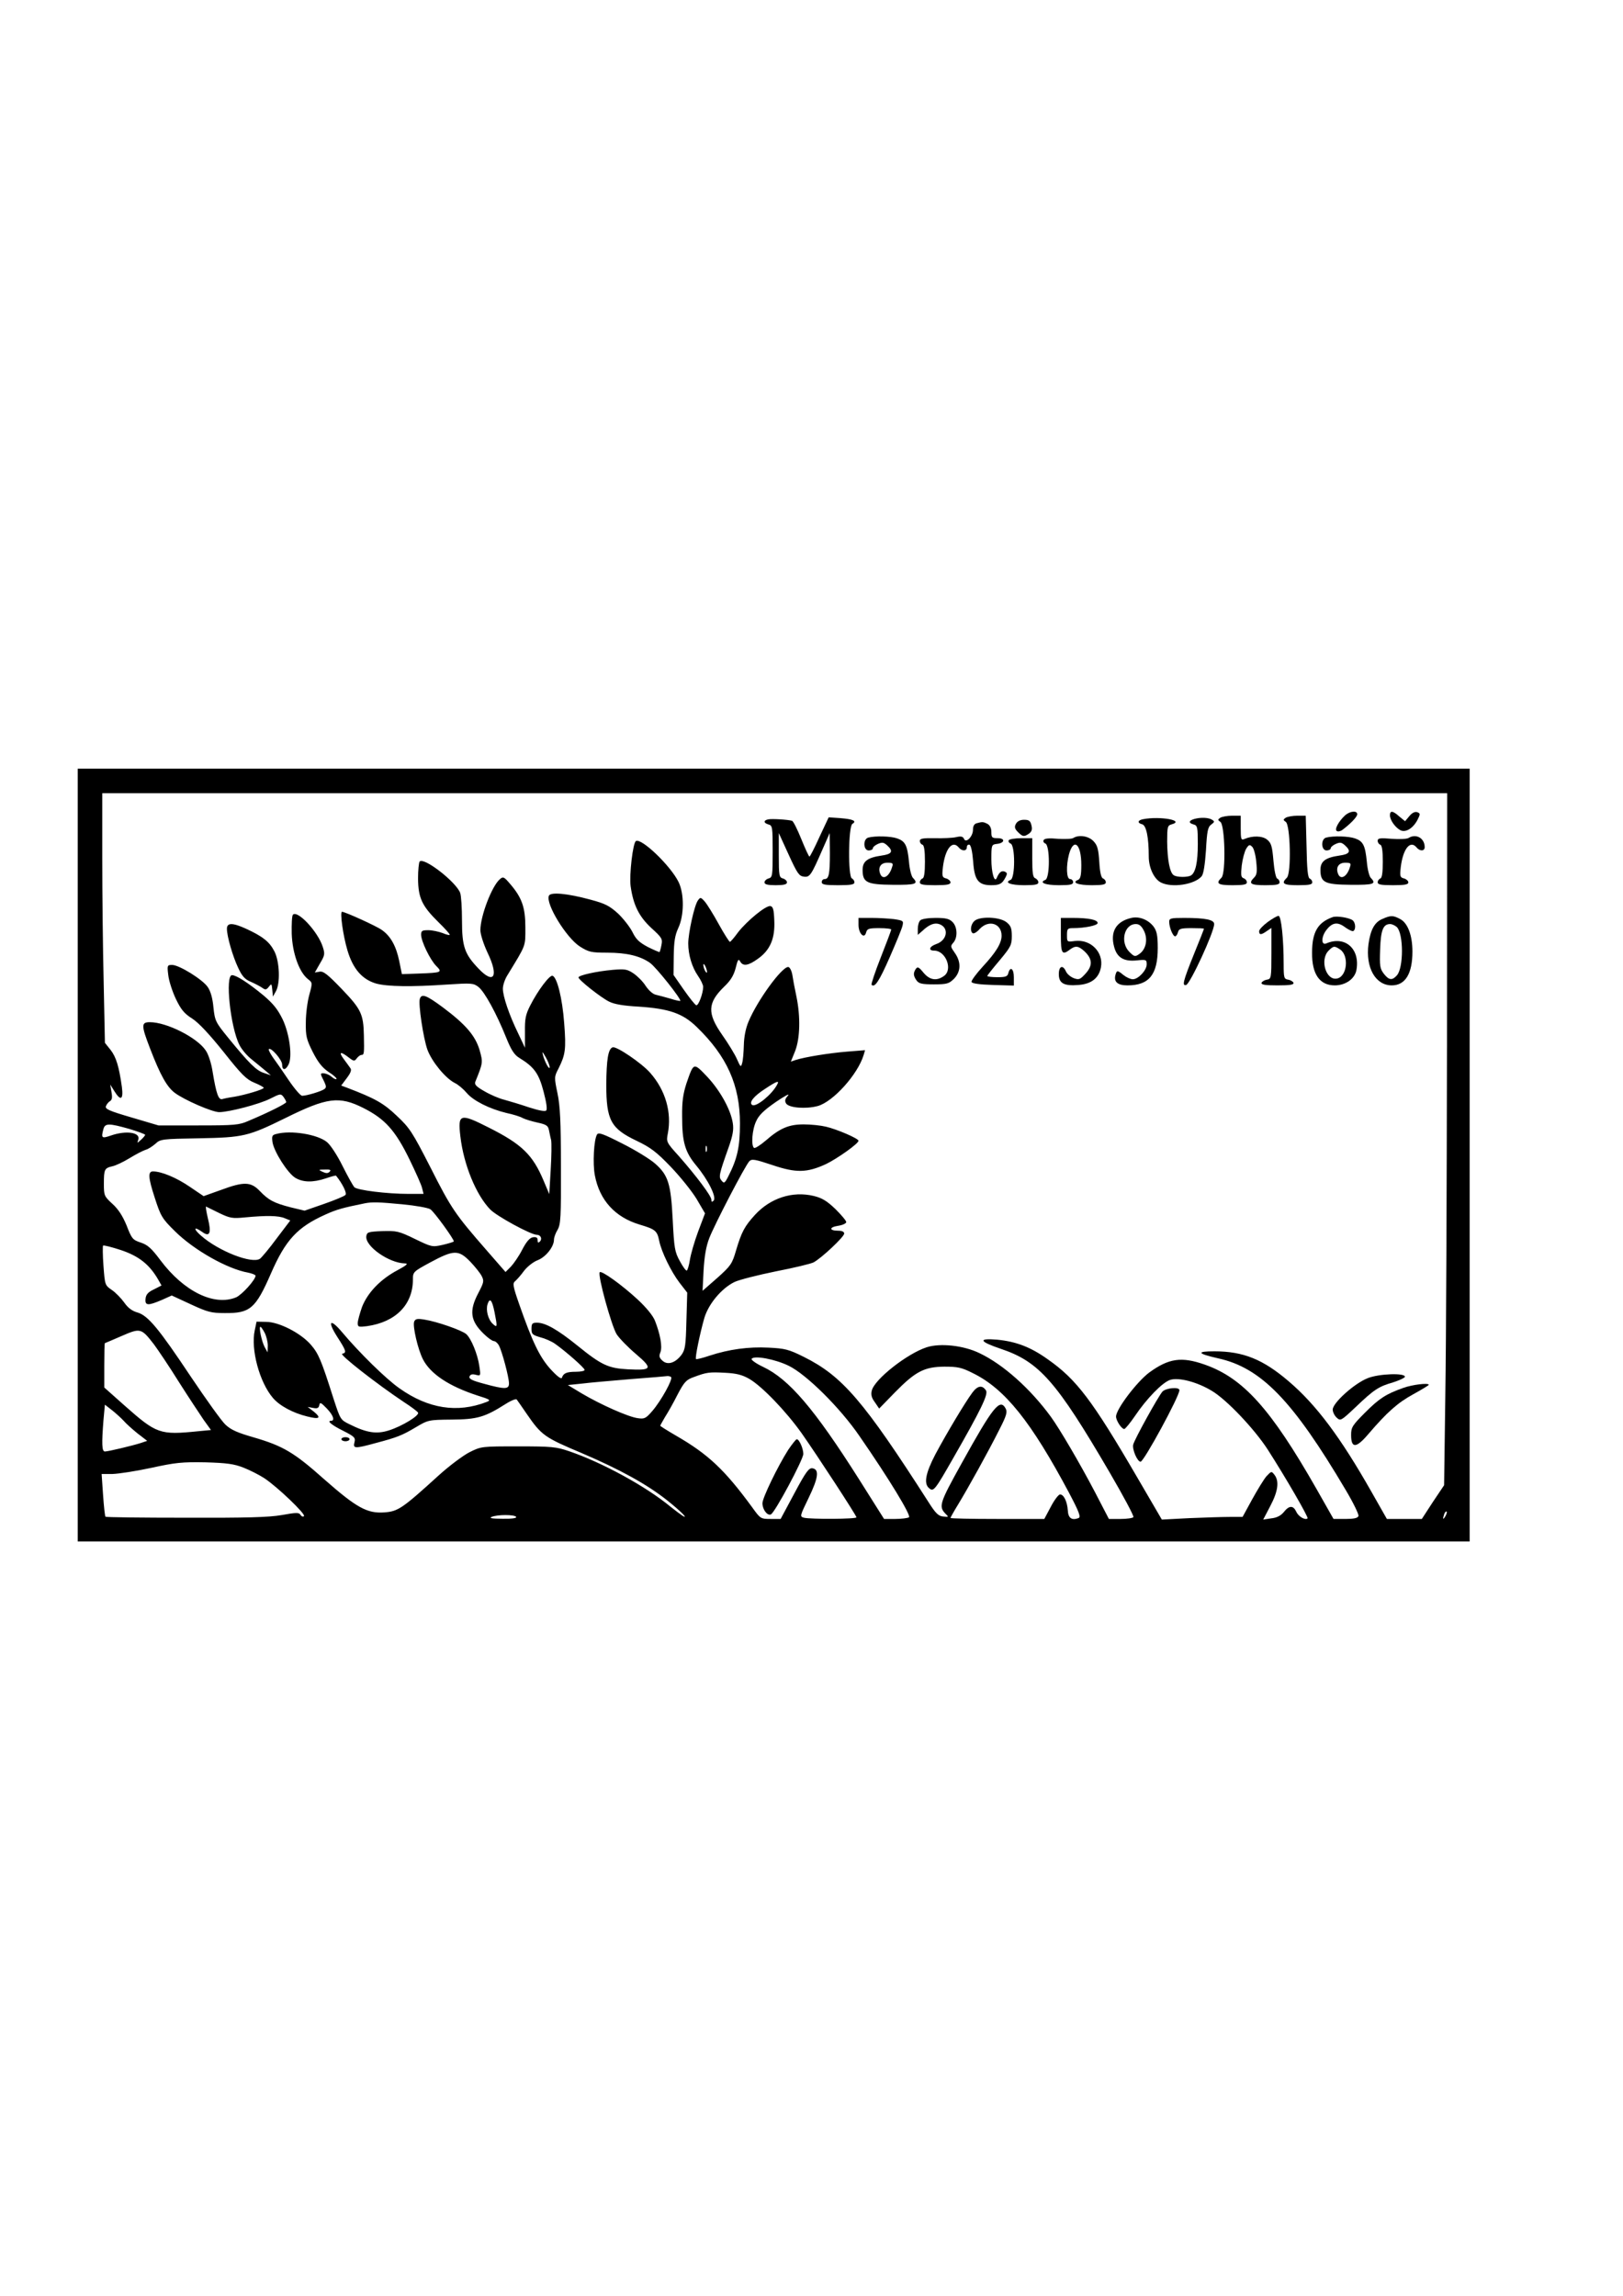 <?xml version="1.0" encoding="UTF-8" standalone="yes"?>
<svg version="1.0" xmlns="http://www.w3.org/2000/svg" width="210mm" height="297mm" viewBox="0 0 794 1123" preserveAspectRatio="xMidYMid meet">
  <g transform="translate(0,1123) scale(0.1,-0.1)" fill="#000000" stroke="none">
    <path d="M380 5580 l0 -1890 3405 0 3405 0 0 1890 0 1890 -3405 0 -3405 0 0
-1890z m6699 523 c-1 -687 -4 -1448 -8 -1693 l-6 -445 -55 -82 -54 -83 -86 0
-85 0 -75 132 c-152 268 -271 427 -405 541 -126 108 -223 147 -364 147 -90 0
-84 -11 17 -34 212 -46 367 -207 626 -645 37 -62 65 -120 62 -127 -4 -10 -23
-14 -64 -14 l-58 0 -84 148 c-223 391 -358 541 -546 607 -114 40 -176 31 -272
-39 -60 -45 -162 -179 -162 -215 0 -20 27 -61 40 -61 5 0 28 28 52 63 58 86
134 164 172 177 42 14 133 -10 204 -53 73 -43 210 -188 275 -289 86 -134 199
-329 194 -335 -11 -11 -45 9 -55 32 -15 32 -35 32 -61 -1 -14 -17 -33 -28 -61
-31 l-40 -6 35 67 c38 72 44 121 20 152 -15 19 -15 18 -39 -7 -13 -15 -44 -66
-70 -113 l-47 -86 -63 0 c-35 0 -123 -3 -197 -6 l-135 -7 -119 204 c-222 381
-298 481 -439 580 -84 60 -155 87 -248 96 -95 8 -88 -9 19 -45 187 -63 271
-158 532 -605 67 -115 119 -212 116 -218 -4 -5 -32 -9 -63 -9 l-57 0 -69 133
c-73 139 -172 308 -215 367 -100 137 -233 256 -349 311 -78 38 -192 50 -258
29 -96 -31 -256 -157 -269 -212 -5 -20 -1 -36 15 -57 l21 -31 77 79 c101 103
144 125 242 126 65 0 85 -4 140 -32 157 -77 285 -238 470 -585 50 -95 59 -119
46 -124 -33 -12 -50 0 -52 38 -3 44 -20 78 -38 78 -7 0 -28 -27 -45 -60 l-32
-60 -230 0 c-126 0 -229 2 -229 5 0 2 17 33 38 67 48 79 147 257 201 365 35
68 40 86 31 103 -28 52 -62 9 -215 -267 -110 -198 -114 -212 -78 -249 15 -14
14 -15 -13 -12 -23 2 -37 16 -70 68 -319 498 -423 619 -612 713 -74 37 -93 41
-172 45 -98 5 -193 -8 -288 -39 -35 -12 -65 -19 -67 -17 -6 5 20 129 41 202
21 69 84 144 147 175 23 11 114 34 202 52 88 17 171 37 185 44 38 20 150 125
150 141 0 9 -11 14 -29 14 -45 0 -46 17 -1 24 22 3 40 12 40 18 0 7 -24 35
-53 64 -42 40 -65 54 -106 64 -104 25 -212 -10 -288 -93 -50 -55 -65 -82 -92
-173 -19 -66 -26 -76 -92 -135 l-72 -63 5 99 c4 69 12 118 28 159 26 67 175
354 196 376 12 12 26 10 113 -19 115 -39 169 -38 262 5 54 26 159 100 159 114
0 11 -107 57 -160 69 -25 6 -73 11 -108 11 -73 0 -116 -18 -187 -80 -26 -22
-51 -38 -56 -35 -15 10 -10 88 10 130 13 30 38 54 97 95 43 29 70 44 59 31
-15 -17 -17 -26 -9 -39 14 -21 96 -28 155 -12 75 21 195 154 224 249 l7 24
-88 -7 c-86 -7 -205 -26 -252 -41 l-23 -8 21 52 c24 62 27 167 6 268 -8 37
-17 85 -20 106 -4 21 -13 37 -20 37 -32 0 -151 -164 -194 -267 -14 -33 -22
-74 -23 -115 -1 -35 -4 -74 -8 -87 -6 -23 -8 -22 -26 19 -10 23 -43 77 -72
118 -74 106 -72 156 10 236 32 30 47 56 56 91 10 41 14 47 22 32 14 -25 40
-21 88 14 59 42 83 99 79 186 -2 54 -6 68 -19 71 -22 4 -114 -72 -158 -128
-18 -25 -36 -46 -40 -47 -3 -1 -28 38 -55 87 -27 49 -58 99 -69 111 -19 21
-21 21 -33 4 -17 -23 -47 -159 -47 -210 0 -55 18 -116 48 -159 14 -20 25 -44
25 -53 0 -31 -23 -94 -34 -90 -6 2 -33 36 -61 76 l-50 72 1 92 c1 72 6 102 22
137 29 61 30 167 2 225 -39 80 -182 217 -209 201 -15 -9 -33 -165 -26 -220 13
-93 41 -149 101 -205 52 -47 56 -54 50 -83 -3 -17 -8 -33 -9 -35 -2 -1 -28 10
-58 25 -43 23 -58 38 -75 73 -12 24 -44 65 -70 90 -42 38 -63 49 -134 68 -114
31 -198 39 -205 19 -16 -40 86 -206 152 -248 43 -27 55 -30 133 -30 96 0 162
-16 210 -50 30 -21 155 -179 148 -186 -2 -1 -24 3 -48 11 -25 7 -57 16 -71 19
-15 3 -35 21 -50 43 -13 21 -40 48 -59 61 -31 21 -42 23 -102 18 -81 -7 -168
-27 -168 -37 0 -12 109 -98 149 -118 25 -13 71 -21 146 -25 149 -10 215 -33
283 -99 149 -144 212 -286 212 -473 0 -114 -13 -172 -57 -258 -17 -34 -21 -36
-33 -21 -15 18 -13 29 35 164 20 57 25 85 20 117 -10 66 -62 160 -126 228 -67
70 -65 70 -101 -34 -16 -50 -22 -88 -21 -162 0 -124 14 -173 69 -239 59 -71
101 -156 85 -172 -8 -8 -11 -7 -11 5 0 18 -73 115 -159 213 -61 67 -62 70 -54
110 20 103 -11 212 -86 297 -42 48 -166 132 -184 125 -22 -8 -30 -60 -31 -182
0 -174 22 -215 148 -275 69 -33 97 -54 168 -128 46 -48 103 -119 126 -157 l41
-70 -34 -90 c-18 -49 -36 -111 -40 -138 -4 -26 -11 -49 -15 -52 -4 -2 -19 18
-34 46 -25 45 -28 63 -35 202 -9 178 -22 219 -87 276 -24 21 -95 65 -159 97
-94 48 -117 56 -124 45 -16 -25 -22 -144 -11 -200 23 -122 99 -205 219 -241
77 -23 86 -30 96 -80 11 -54 58 -150 99 -204 l38 -49 -4 -138 c-3 -121 -6
-141 -24 -166 -30 -40 -68 -52 -93 -29 -16 14 -18 23 -10 42 10 27 -1 88 -27
154 -10 25 -43 65 -85 104 -78 72 -176 142 -185 133 -12 -12 58 -265 83 -304
14 -21 57 -65 95 -97 83 -71 78 -80 -40 -74 -95 5 -129 20 -246 115 -99 80
-158 113 -199 113 -23 0 -27 -4 -27 -30 0 -26 5 -30 42 -41 24 -6 56 -20 73
-32 50 -35 145 -118 145 -128 0 -5 -19 -9 -42 -9 -46 0 -62 -7 -69 -29 -3 -9
-23 6 -56 42 -53 59 -88 131 -154 320 -30 86 -32 100 -19 110 8 7 28 29 43 50
16 21 46 45 68 53 40 16 79 66 79 100 0 11 8 33 18 49 15 27 17 61 16 310 0
220 -4 297 -17 358 -16 77 -16 80 5 120 34 68 38 94 28 222 -9 123 -35 225
-57 232 -14 5 -72 -72 -109 -145 -23 -45 -27 -66 -26 -130 l0 -77 -33 70 c-45
92 -75 182 -75 219 0 17 10 47 23 67 92 151 87 137 87 233 0 98 -17 146 -76
214 -28 33 -33 35 -48 22 -39 -32 -96 -180 -96 -250 0 -20 15 -67 35 -110 56
-116 32 -158 -44 -78 -68 71 -81 107 -81 236 0 61 -4 122 -9 135 -21 54 -177
175 -198 153 -4 -4 -8 -42 -8 -84 1 -94 19 -133 99 -212 31 -30 56 -58 56 -62
0 -4 -16 0 -35 8 -19 7 -50 14 -70 14 -30 0 -35 -3 -35 -22 0 -32 44 -123 74
-153 31 -31 27 -33 -83 -37 l-85 -3 -13 64 c-15 73 -42 122 -85 152 -26 19
-180 89 -195 89 -11 0 5 -117 27 -190 27 -90 72 -141 140 -161 55 -15 172 -17
345 -5 124 8 131 7 156 -12 30 -24 88 -130 135 -247 25 -62 40 -85 65 -100 72
-44 95 -76 118 -164 14 -53 19 -87 13 -93 -6 -6 -36 0 -83 15 -41 14 -95 30
-120 37 -26 6 -70 25 -99 42 -39 22 -50 33 -45 46 38 94 38 95 21 156 -21 70
-68 125 -179 208 -81 60 -104 69 -113 43 -9 -23 17 -195 37 -250 22 -59 88
-139 133 -162 17 -8 43 -30 59 -49 32 -38 111 -78 194 -98 33 -7 69 -18 80
-25 12 -6 44 -16 72 -22 42 -9 52 -15 56 -35 3 -13 7 -36 11 -50 3 -15 2 -80
-2 -146 l-7 -119 -27 64 c-54 129 -107 180 -270 262 -140 71 -151 67 -138 -43
16 -139 77 -287 146 -358 32 -33 199 -124 228 -124 19 0 28 -20 15 -33 -8 -8
-11 -6 -11 7 0 12 -6 16 -22 14 -16 -2 -32 -20 -53 -60 -16 -32 -42 -69 -56
-84 l-26 -26 -95 109 c-151 173 -171 202 -272 402 -89 174 -102 194 -165 253
-65 62 -106 85 -245 138 l-27 10 27 36 c19 25 25 40 18 49 -5 7 -19 27 -32 44
-27 36 -17 40 23 9 26 -20 29 -20 40 -5 7 9 17 17 24 17 12 0 13 8 11 95 -2
105 -14 129 -108 227 -69 72 -91 89 -109 85 l-23 -4 25 44 c24 40 25 47 14 81
-23 74 -123 181 -146 158 -5 -4 -7 -46 -6 -93 3 -94 36 -188 79 -222 23 -18
23 -18 7 -77 -9 -32 -17 -93 -17 -135 -1 -67 3 -83 34 -145 26 -51 46 -76 78
-98 24 -15 41 -31 38 -34 -3 -3 -14 2 -24 11 -18 16 -52 23 -52 12 0 -4 7 -19
15 -34 11 -23 12 -31 2 -38 -14 -11 -87 -33 -109 -33 -8 0 -38 35 -67 78 -28
42 -63 92 -77 111 -13 19 -22 37 -19 39 10 11 65 -52 65 -75 0 -29 16 -30 31
-1 20 37 6 148 -28 221 -24 49 -45 76 -93 117 -75 62 -134 100 -155 100 -35 0
-8 -255 36 -341 10 -21 37 -53 60 -71 22 -18 53 -43 67 -55 l27 -23 -35 12
c-37 12 -72 47 -174 172 -62 76 -65 83 -72 148 -4 45 -14 80 -28 100 -25 37
-140 108 -174 108 -24 0 -25 -2 -19 -50 3 -28 20 -80 37 -116 25 -52 41 -72
81 -97 32 -21 84 -77 153 -163 87 -110 111 -134 150 -150 25 -10 46 -22 46
-25 0 -8 -92 -35 -145 -44 -22 -3 -47 -8 -57 -11 -19 -6 -30 24 -48 133 -6 41
-21 87 -34 105 -42 63 -191 138 -273 138 -43 0 -43 -15 1 -129 50 -130 82
-187 120 -216 46 -35 184 -95 218 -95 48 0 197 39 250 66 49 25 52 25 65 8 7
-10 13 -21 13 -25 0 -7 -85 -50 -185 -92 -45 -20 -68 -22 -245 -22 l-195 0
-132 39 c-109 32 -130 41 -125 55 3 9 12 20 20 25 10 6 12 18 7 45 l-6 36 20
-32 c31 -50 45 -43 37 20 -14 100 -28 146 -55 181 l-28 35 -6 293 c-4 161 -7
436 -7 611 l0 317 3290 0 3290 0 -1 -1247z m-3620 372 c0 -5 -4 -3 -9 5 -5 8
-9 22 -9 30 0 16 17 -16 18 -35z m-770 -465 c0 -18 -24 25 -33 60 -5 19 -2 16
13 -10 11 -19 20 -42 20 -50z m1112 -87 c-25 -47 -102 -110 -121 -98 -18 11 7
43 63 79 59 39 72 43 58 19z m-2023 -113 c105 -53 156 -109 226 -253 30 -62
58 -124 61 -139 l7 -28 -73 0 c-104 0 -252 18 -266 33 -6 7 -32 53 -57 103
-25 51 -59 103 -76 117 -45 38 -177 60 -249 40 -20 -5 -22 -10 -18 -40 8 -48
74 -151 111 -174 38 -23 87 -24 150 -3 26 9 48 15 50 13 32 -40 54 -85 46 -94
-5 -6 -53 -26 -105 -44 l-95 -33 -67 16 c-82 21 -109 35 -152 80 -44 46 -78
47 -191 5 l-84 -30 -68 46 c-64 44 -138 75 -180 75 -25 0 -23 -31 8 -126 30
-94 37 -105 100 -167 93 -92 256 -184 357 -202 20 -4 37 -11 37 -15 0 -20 -66
-93 -95 -106 -107 -44 -255 28 -370 181 -44 59 -63 76 -97 87 -39 13 -44 19
-69 84 -20 48 -41 80 -70 106 -39 36 -41 40 -41 97 0 71 3 77 41 86 16 3 54
21 85 40 31 19 66 37 79 41 12 3 33 17 47 29 24 23 33 24 215 27 216 4 240 10
421 99 204 101 263 109 382 49z m-1146 -102 c43 -13 78 -26 78 -29 0 -3 -9
-14 -20 -24 -20 -18 -20 -18 -14 -1 14 37 -59 48 -135 21 -44 -15 -47 -12 -35
33 8 28 27 28 126 0z m2825 -110 c-3 -7 -5 -2 -5 12 0 14 2 19 5 13 2 -7 2
-19 0 -25z m-1845 -100 c-8 -8 -17 -8 -34 0 -22 10 -21 11 12 11 26 1 31 -2
22 -11z m357 -159 c64 -6 125 -17 136 -24 18 -11 115 -145 115 -157 0 -3 -24
-10 -53 -17 -53 -12 -55 -11 -138 29 -78 38 -89 40 -159 38 -69 -3 -75 -5 -78
-25 -7 -49 112 -132 189 -133 18 0 9 -9 -36 -33 -85 -45 -147 -111 -174 -180
-11 -32 -21 -67 -21 -79 0 -19 4 -20 45 -15 141 20 225 105 225 229 0 36 2 38
83 82 117 63 140 64 198 4 22 -23 47 -54 55 -69 13 -25 11 -32 -16 -84 -46
-87 -39 -136 26 -199 20 -20 43 -36 50 -36 7 0 19 -10 25 -22 15 -28 49 -155
49 -185 0 -29 -19 -30 -121 -2 -60 16 -76 24 -72 36 4 10 13 13 31 8 24 -6 24
-5 17 42 -8 58 -40 136 -64 157 -21 19 -145 62 -204 71 -36 6 -45 4 -51 -10
-8 -22 18 -135 43 -184 37 -72 128 -132 266 -177 64 -20 68 -23 45 -32 -143
-55 -285 -33 -426 67 -67 47 -196 174 -281 275 -58 69 -73 55 -24 -22 45 -70
48 -79 25 -84 -16 -3 168 -147 303 -237 34 -22 65 -45 68 -51 8 -14 -79 -67
-143 -87 -60 -19 -108 -12 -192 30 -45 22 -45 23 -79 127 -60 189 -73 219
-111 263 -50 57 -156 111 -218 111 l-47 1 -9 -43 c-20 -92 23 -253 89 -330 32
-38 98 -74 169 -91 60 -15 69 -7 31 24 l-30 23 27 -5 c20 -4 27 -1 30 14 3 15
8 13 36 -16 32 -33 42 -61 21 -61 -22 0 5 -22 62 -50 53 -27 59 -33 53 -55 -8
-31 1 -32 103 -4 106 28 129 37 198 78 59 35 62 36 175 37 125 1 162 12 263
76 28 18 52 27 55 22 4 -5 26 -37 48 -69 73 -106 87 -116 270 -193 185 -79
320 -153 419 -232 63 -50 106 -93 75 -75 -8 5 -35 25 -60 45 -121 100 -334
216 -495 271 -64 22 -87 24 -250 24 -177 0 -181 0 -237 -28 -32 -16 -100 -67
-153 -115 -178 -162 -198 -175 -265 -180 -84 -6 -136 23 -294 162 -147 131
-201 163 -345 205 -80 23 -112 37 -139 63 -19 18 -94 123 -168 233 -158 237
-210 300 -262 315 -25 7 -46 22 -64 48 -15 21 -42 49 -61 62 -34 23 -34 25
-41 118 -4 52 -4 97 -2 99 3 3 42 -7 88 -22 86 -29 138 -69 181 -143 l17 -30
-37 -19 c-28 -13 -39 -25 -41 -45 -4 -35 11 -36 79 -7 l49 22 93 -43 c82 -38
100 -43 167 -43 123 -1 150 21 225 193 72 165 129 227 267 289 55 25 85 33
193 55 36 7 68 6 184 -5z m-896 -43 c52 -25 64 -27 125 -21 105 10 165 9 195
-4 l27 -11 -66 -87 c-36 -49 -73 -93 -82 -100 -39 -27 -203 37 -289 113 -39
34 -35 47 6 18 37 -27 46 -6 28 66 -8 34 -12 59 -9 58 4 -2 33 -16 65 -32z
m1346 -483 c15 -75 14 -79 -8 -59 -23 21 -35 67 -26 96 11 34 22 22 34 -37z
m-1124 -103 c8 -16 15 -44 15 -62 l-1 -33 -14 25 c-15 28 -30 100 -21 100 3 0
12 -13 21 -30z m-542 -56 c20 -27 76 -110 122 -184 47 -74 102 -157 121 -185
l36 -50 -63 -6 c-187 -19 -203 -13 -359 125 l-100 89 0 109 c0 59 1 108 3 108
1 0 38 16 82 35 92 40 96 39 158 -41z m3106 -105 c86 -42 251 -205 346 -344
144 -208 254 -389 242 -397 -7 -4 -37 -8 -67 -8 l-55 0 -123 195 c-218 344
-342 489 -469 549 -34 16 -59 34 -56 39 11 18 115 -1 182 -34z m-193 -64 c63
-37 180 -159 256 -266 78 -111 267 -401 268 -411 0 -9 -225 -10 -257 -2 -21 6
-20 8 23 97 48 99 53 140 18 145 -17 2 -32 -18 -88 -123 l-67 -125 -49 0 c-49
0 -50 1 -91 58 -134 183 -215 259 -371 349 -43 25 -78 47 -78 49 0 2 11 21 23
42 13 20 41 69 61 109 33 63 43 74 80 87 64 24 76 25 154 21 56 -3 83 -10 118
-30z m-383 9 c10 -10 -49 -116 -91 -165 -32 -37 -39 -41 -72 -36 -46 6 -181
66 -274 121 l-68 41 68 7 c38 5 146 14 239 22 94 7 175 14 181 15 6 0 14 -2
17 -5z m-2678 -214 c11 -13 41 -40 67 -61 l48 -37 -33 -11 c-41 -13 -158 -41
-174 -41 -15 0 -16 38 -7 153 l7 76 36 -28 c20 -16 45 -39 56 -51z m586 -229
c31 -12 76 -35 101 -51 64 -42 204 -176 195 -186 -4 -5 -12 -2 -17 6 -7 12
-20 12 -92 -1 -63 -11 -175 -14 -470 -13 -213 0 -390 2 -392 5 -3 2 -8 50 -12
107 l-7 102 54 0 c30 1 115 14 189 30 119 26 151 29 265 27 104 -3 141 -8 186
-26z m5880 -238 c-12 -20 -14 -14 -5 12 4 9 9 14 11 11 3 -2 0 -13 -6 -23z
m-4546 -3 c4 -6 -21 -10 -67 -9 -50 0 -67 3 -53 9 28 12 113 12 120 0z"/>
    <path d="M6582 7243 c-32 -29 -55 -70 -42 -78 6 -4 19 -1 28 6 41 31 72 64 72
76 0 19 -34 16 -58 -4z"/>
    <path d="M6800 7242 c0 -23 25 -59 51 -73 26 -13 62 9 84 51 14 28 14 31 -1
37 -11 4 -25 -2 -39 -19 l-21 -25 -28 23 c-32 29 -46 30 -46 6z"/>
    <path d="M5970 7230 c-13 -9 -13 -11 0 -20 23 -14 28 -251 6 -273 -30 -29 -18
-37 54 -37 53 0 70 3 70 14 0 8 -7 17 -16 20 -13 5 -14 16 -9 63 4 32 14 69
22 82 13 20 17 21 29 9 8 -7 17 -41 20 -74 5 -48 3 -63 -10 -76 -30 -30 -19
-38 54 -38 54 0 70 3 70 14 0 8 -5 16 -11 18 -7 2 -15 41 -19 88 -6 71 -11 87
-31 103 -23 19 -72 20 -111 3 -16 -7 -18 -1 -18 53 l0 61 -42 0 c-24 0 -50 -5
-58 -10z"/>
    <path d="M6290 7230 c-13 -9 -13 -11 0 -20 23 -14 28 -251 6 -273 -30 -29 -18
-37 54 -37 54 0 70 3 70 14 0 8 -6 16 -12 18 -10 4 -14 46 -16 156 l-4 152
-41 0 c-23 0 -49 -5 -57 -10z"/>
    <path d="M3758 7222 c-24 -5 -23 -18 2 -25 19 -5 20 -14 20 -132 0 -118 -1
-127 -20 -132 -11 -3 -20 -12 -20 -19 0 -10 15 -14 55 -14 40 0 55 4 55 14 0
7 -9 16 -20 19 -18 5 -20 13 -20 114 l0 108 48 -105 c42 -92 51 -105 74 -108
30 -4 36 5 94 138 l33 75 1 -97 c0 -105 -5 -128 -26 -128 -8 0 -14 -7 -14 -15
0 -12 16 -15 80 -15 62 0 80 3 80 14 0 8 -6 16 -12 19 -20 6 -18 255 2 267 23
14 4 23 -58 28 l-58 4 -45 -96 c-24 -53 -46 -96 -49 -96 -3 0 -21 39 -40 86
-19 47 -39 87 -45 89 -19 6 -100 11 -117 7z"/>
    <path d="M5593 7223 c-28 -5 -30 -19 -5 -25 20 -6 32 -64 32 -158 0 -55 26
-110 60 -127 54 -27 165 -10 199 31 9 11 16 56 21 128 5 93 9 113 26 125 16
12 17 15 4 23 -17 11 -55 13 -87 4 -28 -8 -30 -20 -3 -27 18 -5 20 -14 20 -95
0 -90 -11 -140 -33 -154 -16 -10 -69 -10 -85 1 -19 12 -31 75 -32 164 0 71 2
79 20 84 71 19 -53 42 -137 26z"/>
    <path d="M4970 7200 c-8 -15 -6 -24 10 -40 24 -24 30 -24 55 -7 13 10 16 21
11 40 -5 22 -12 27 -36 27 -19 0 -33 -7 -40 -20z"/>
    <path d="M4778 7203 c-12 -3 -18 -14 -18 -32 0 -33 -35 -68 -44 -44 -5 11 -14
14 -39 8 -17 -4 -65 -6 -104 -5 -59 1 -73 -2 -73 -13 0 -9 6 -17 13 -19 8 -3
12 -29 12 -83 0 -54 -4 -80 -12 -82 -7 -3 -13 -11 -13 -19 0 -11 17 -14 75
-14 57 0 75 3 75 14 0 7 -10 16 -21 19 -20 5 -21 11 -16 56 11 89 46 133 77
96 16 -20 40 -19 40 1 0 9 6 14 13 12 7 -3 14 -33 18 -83 6 -90 25 -115 88
-115 42 0 54 7 70 38 10 19 9 23 -5 29 -15 5 -26 -4 -38 -32 -11 -25 -26 27
-26 92 0 70 1 72 27 75 39 4 42 28 4 28 -28 0 -31 3 -31 30 0 19 -7 33 -19 40
-20 10 -25 11 -53 3z"/>
    <path d="M4248 7133 c-27 -7 -25 -63 2 -63 11 0 20 5 20 10 0 6 11 16 25 22
21 9 28 8 45 -7 32 -29 24 -43 -27 -50 -69 -10 -93 -28 -93 -70 0 -62 21 -72
148 -73 112 -1 127 4 99 33 -8 7 -17 43 -20 79 -8 81 -18 101 -58 115 -31 11
-107 13 -141 4z m116 -145 c-14 -47 -46 -64 -58 -32 -12 31 3 54 35 54 27 0
30 -3 23 -22z"/>
    <path d="M5251 7131 c-7 -5 -41 -6 -76 -4 -41 4 -65 2 -69 -6 -4 -6 0 -14 8
-17 23 -9 23 -169 0 -178 -33 -13 0 -26 67 -26 55 0 69 3 69 15 0 8 -7 15 -15
15 -18 0 -20 65 -5 122 23 82 60 50 60 -53 0 -51 -4 -68 -16 -73 -33 -13 0
-26 67 -26 52 0 69 3 69 14 0 8 -6 16 -14 19 -9 4 -15 30 -18 81 -4 62 -9 81
-28 101 -24 26 -72 33 -99 16z"/>
    <path d="M6488 7133 c-27 -7 -25 -63 2 -63 11 0 20 5 20 10 0 6 11 16 25 22
21 9 28 8 45 -7 32 -29 24 -43 -27 -50 -69 -10 -93 -28 -93 -70 0 -62 21 -72
148 -73 112 -1 127 4 99 33 -8 7 -17 43 -20 79 -8 81 -18 101 -58 115 -31 11
-107 13 -141 4z m116 -145 c-14 -47 -46 -64 -58 -32 -12 31 3 54 35 54 27 0
30 -3 23 -22z"/>
    <path d="M6891 7131 c-8 -5 -45 -7 -83 -4 -57 5 -68 3 -68 -10 0 -8 6 -17 13
-19 8 -3 12 -29 12 -83 0 -54 -4 -80 -12 -82 -7 -3 -13 -11 -13 -19 0 -11 17
-14 75 -14 57 0 75 3 75 14 0 7 -10 16 -21 19 -20 5 -21 11 -16 56 11 89 46
133 77 96 16 -20 40 -19 40 1 0 44 -42 68 -79 45z"/>
    <path d="M4935 7120 c-3 -6 1 -13 9 -16 23 -9 23 -169 0 -178 -33 -13 0 -26
67 -26 52 0 69 3 69 14 0 8 -7 16 -15 20 -12 4 -15 25 -15 101 l0 95 -54 0
c-30 0 -58 -5 -61 -10z"/>
    <path d="M5535 6740 c-75 -17 -105 -68 -84 -143 14 -51 47 -71 109 -65 47 5
50 4 50 -19 0 -29 -41 -73 -68 -73 -11 0 -31 9 -45 20 -31 25 -33 25 -40 1 -9
-34 11 -51 59 -51 106 0 148 53 148 183 0 62 -5 83 -20 104 -26 34 -70 52
-109 43z m62 -64 c20 -42 9 -91 -24 -113 -20 -14 -24 -13 -48 11 -46 46 -26
136 32 136 17 0 28 -10 40 -34z"/>
    <path d="M6202 6720 c-23 -17 -42 -37 -42 -45 0 -19 10 -19 38 1 l22 15 0
-125 c0 -120 -1 -125 -22 -128 -12 -2 -23 -9 -26 -15 -3 -10 17 -13 78 -13 61
0 81 3 78 13 -3 6 -14 13 -26 15 -20 3 -22 9 -22 75 0 125 -12 237 -25 237 -7
0 -31 -14 -53 -30z"/>
    <path d="M6520 6744 c-73 -26 -101 -73 -101 -174 -1 -105 37 -160 111 -160 53
0 98 32 106 75 19 104 -56 170 -148 130 -26 -10 -24 35 2 67 28 36 54 40 91
12 18 -13 36 -21 40 -18 13 8 11 40 -3 52 -16 13 -78 23 -98 16z m37 -159 c43
-30 34 -129 -14 -141 -55 -14 -88 91 -43 136 24 24 29 24 57 5z"/>
    <path d="M6763 6735 c-38 -16 -58 -52 -68 -123 -15 -115 34 -202 114 -202 66
0 101 57 101 165 0 80 -23 141 -61 160 -34 18 -45 18 -86 0z m71 -40 c33 -34
33 -199 0 -236 -23 -26 -39 -24 -64 8 -19 25 -21 38 -18 119 3 95 15 124 49
124 9 0 24 -7 33 -15z"/>
    <path d="M4200 6706 c0 -42 28 -71 37 -38 5 19 12 22 64 22 33 0 59 -3 59 -7
0 -4 -23 -65 -51 -136 -28 -71 -48 -131 -45 -134 15 -16 37 17 88 133 31 71
60 141 63 155 6 25 4 26 -41 33 -26 3 -75 6 -110 6 l-64 0 0 -34z"/>
    <path d="M4502 6728 c-7 -7 -12 -25 -12 -42 l0 -29 23 20 c34 32 60 41 84 32
47 -18 37 -79 -17 -97 -34 -12 -40 -32 -10 -32 57 0 93 -93 48 -124 -36 -26
-70 -20 -100 16 -23 28 -29 31 -38 18 -13 -20 -12 -33 4 -56 12 -16 27 -19 85
-19 63 0 73 3 98 27 34 35 36 82 4 127 -21 30 -22 33 -7 50 22 25 20 77 -4
101 -16 16 -33 20 -83 20 -36 0 -68 -5 -75 -12z"/>
    <path d="M4766 6724 c-18 -17 -21 -50 -7 -59 6 -3 21 6 34 21 44 47 107 27
107 -33 0 -37 -28 -82 -92 -151 -32 -35 -57 -69 -55 -75 2 -8 39 -13 105 -15
l102 -3 0 41 c0 42 -18 55 -27 20 -4 -17 -14 -20 -54 -20 -27 0 -49 3 -49 6 0
3 27 37 60 76 55 66 60 76 60 119 0 39 -5 51 -26 68 -34 27 -134 30 -158 5z"/>
    <path d="M5190 6655 c0 -90 6 -99 44 -70 27 20 41 19 70 -7 40 -37 43 -70 8
-109 -27 -30 -33 -33 -58 -24 -16 6 -33 20 -39 33 -15 34 -35 27 -35 -13 0
-45 25 -59 97 -53 63 5 99 34 109 86 14 74 -50 139 -128 129 -38 -5 -38 -5
-38 29 0 31 3 34 29 34 58 0 121 13 121 25 0 16 -45 25 -121 25 l-59 0 0 -85z"/>
    <path d="M5720 6721 c0 -27 18 -71 29 -71 5 0 11 9 14 20 4 17 14 20 66 20 34
0 61 -1 61 -3 0 -2 -22 -59 -50 -127 -52 -129 -58 -154 -37 -148 20 6 137 259
137 298 0 21 -42 30 -147 30 -66 0 -73 -2 -73 -19z"/>
    <path d="M1110 6687 c0 -37 28 -134 55 -191 19 -41 33 -57 63 -69 20 -9 45
-22 55 -29 15 -11 20 -10 32 5 13 17 14 16 17 -15 l3 -33 14 25 c23 39 19 147
-7 197 -24 46 -55 71 -134 108 -69 32 -98 33 -98 2z"/>
    <path d="M6692 4489 c-65 -25 -172 -121 -172 -154 0 -12 9 -30 19 -39 19 -18
22 -16 93 51 90 86 113 101 183 121 31 10 57 22 58 27 4 20 -125 16 -181 -6z"/>
    <path d="M6865 4441 c-85 -30 -118 -52 -187 -121 -62 -62 -68 -72 -68 -109 0
-67 25 -66 85 5 90 105 142 152 219 194 42 23 76 44 76 46 0 11 -81 1 -125
-15z"/>
    <path d="M4757 4418 c-35 -47 -126 -199 -181 -302 -48 -92 -58 -144 -30 -166
21 -18 28 -9 117 147 136 237 172 312 161 331 -18 28 -41 25 -67 -10z"/>
    <path d="M5687 4423 c-21 -24 -136 -232 -143 -259 -6 -23 20 -84 36 -84 16 0
190 320 190 350 0 17 -66 11 -83 -7z"/>
    <path d="M1670 4190 c0 -5 9 -10 20 -10 11 0 20 5 20 10 0 6 -9 10 -20 10 -11
0 -20 -4 -20 -10z"/>
    <path d="M3856 4138 c-52 -82 -126 -235 -126 -261 0 -30 23 -62 41 -55 19 7
159 269 159 296 0 26 -20 72 -32 72 -4 0 -23 -24 -42 -52z"/>
  </g>
</svg>